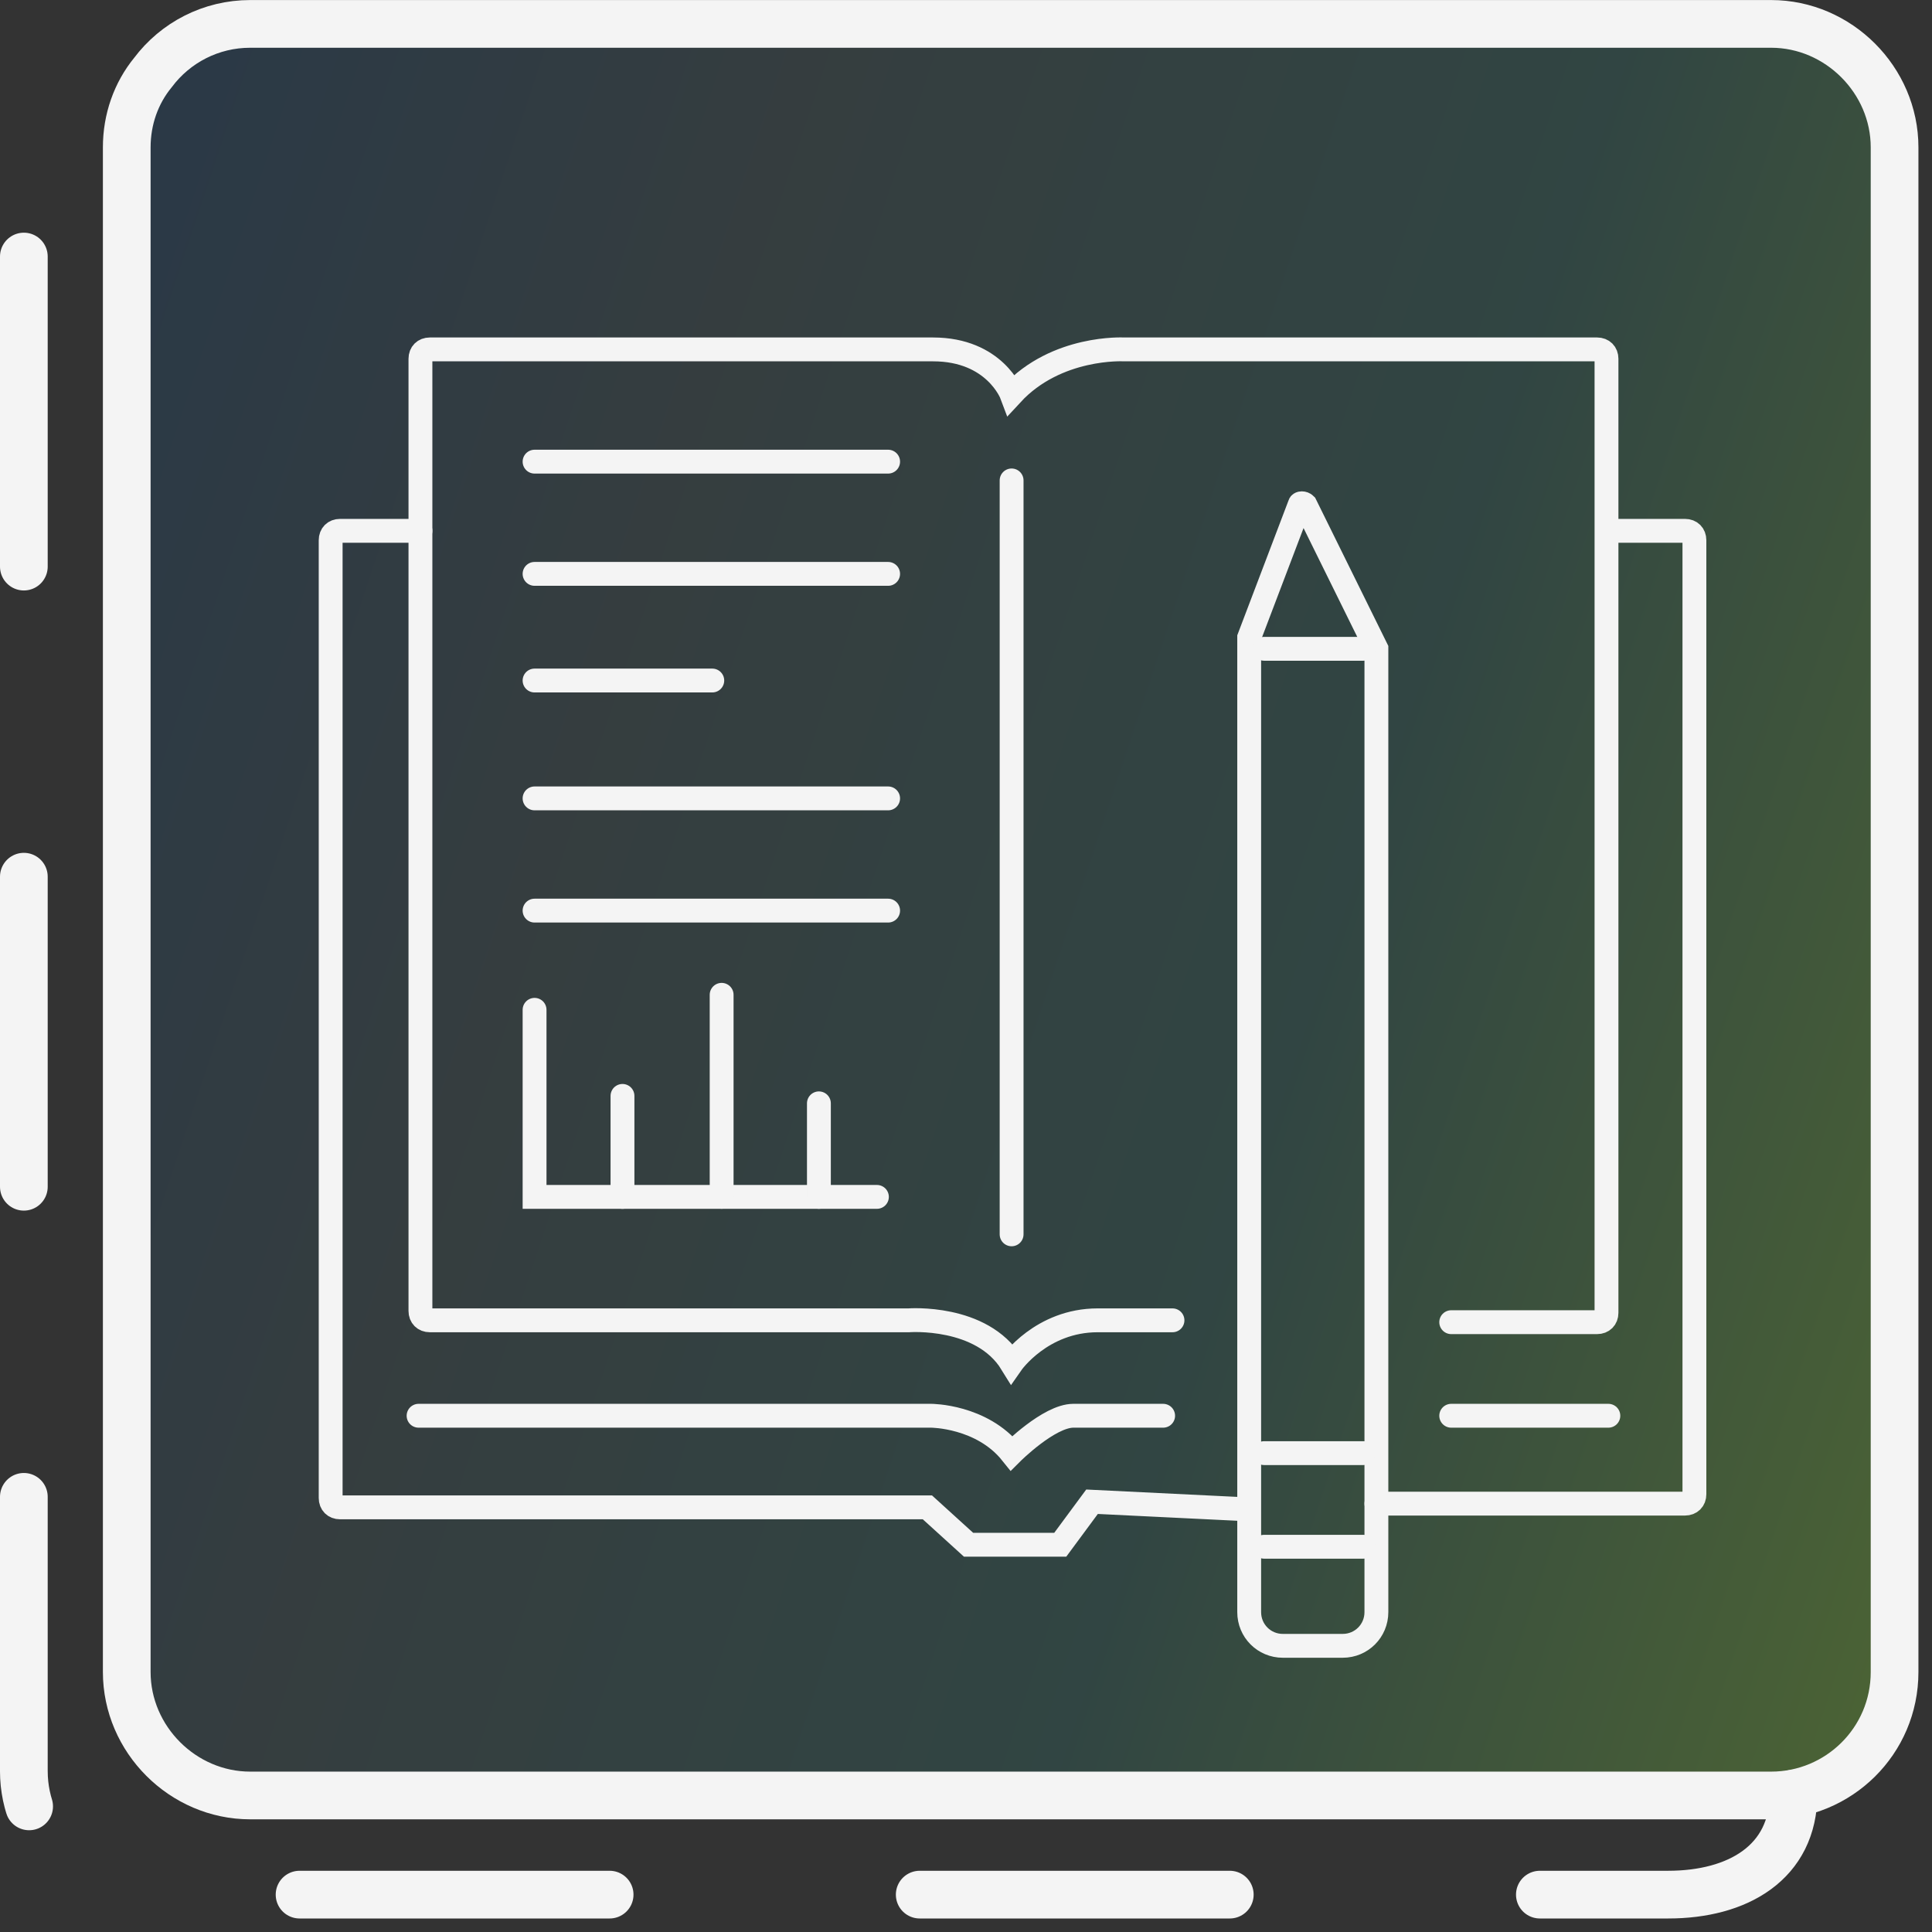 <?xml version="1.0" encoding="UTF-8"?> <svg xmlns="http://www.w3.org/2000/svg" width="81" height="81" viewBox="0 0 81 81" fill="none"><rect x="0" y="0" width="81" height="81" fill="#333333" stroke="none"/> <rect x="79.431" y="75.516" width="73.725" height="74.51" rx="5" transform="rotate(-180 79.431 75.516)" fill="url(#paint0_linear)" fill-opacity="0.24"></rect> <path d="M6.412 3.041C7.353 1.786 8.843 1.002 10.49 1.002H74.255C77.078 1.002 79.431 3.355 79.431 6.178V70.1C79.431 73.002 77.078 75.276 74.255 75.276H10.49C7.667 75.276 5.314 72.924 5.314 70.1V6.178C5.314 5.002 5.706 3.904 6.412 3.041Z" stroke="#F4F4F4" stroke-width="2" stroke-miterlimit="10" stroke-linecap="round"></path> <path d="M75.196 75.197C75.196 78.099 72.843 79.433 69.941 79.433H6.176C3.353 79.433 1 77.079 1 74.256V10.334C1 7.432 2.725 4.844 5.549 4.844" stroke="#F4F4F4" stroke-width="2" stroke-miterlimit="10" stroke-linecap="round" stroke-dasharray="13 13"></path> <path d="M42.412 20.142V51.75" stroke="#F4F4F4" stroke-miterlimit="10" stroke-linecap="round"></path> <path d="M54.725 21.158L57.706 27.198V67.59C57.706 68.374 57.078 69.002 56.294 69.002H53.784C53 69.002 52.373 68.374 52.373 67.59V64.609V26.727L54.49 21.158C54.49 21.08 54.647 21.08 54.725 21.158Z" stroke="#F4F4F4" stroke-miterlimit="10" stroke-linecap="round"></path> <path d="M53 64.848H57.157" stroke="#F4F4F4" stroke-miterlimit="10" stroke-linecap="round"></path> <path d="M53 60.923H57.157" stroke="#F4F4F4" stroke-miterlimit="10" stroke-linecap="round"></path> <path d="M53 27.201H57.157" stroke="#F4F4F4" stroke-miterlimit="10" stroke-linecap="round"></path> <path d="M60.843 55.433H66.961C67.196 55.433 67.353 55.276 67.353 55.041V15.041C67.353 14.806 67.196 14.649 66.961 14.649H47.118C47.118 14.649 44.294 14.492 42.412 16.531C42.412 16.531 41.706 14.649 39.118 14.649C36.765 14.649 20.765 14.649 18.02 14.649C17.784 14.649 17.627 14.806 17.627 15.041V54.962C17.627 55.198 17.784 55.355 18.02 55.355H38.098C38.098 55.355 41.157 55.119 42.412 57.159C42.412 57.159 43.667 55.355 46.02 55.355C48.373 55.355 49.157 55.355 49.157 55.355" stroke="#F4F4F4" stroke-miterlimit="10" stroke-linecap="round"></path> <path d="M60.843 59.356H67.431" stroke="#F4F4F4" stroke-miterlimit="10" stroke-linecap="round"></path> <path d="M67.431 22.255H70.647C70.882 22.255 71.039 22.412 71.039 22.648V62.648C71.039 62.883 70.882 63.04 70.647 63.04H57.706" stroke="#F4F4F4" stroke-miterlimit="10" stroke-linecap="round"></path> <path d="M52.216 63.275L45.784 62.961L44.451 64.765H40.608L38.882 63.197H14.255C14.02 63.197 13.863 63.04 13.863 62.804V22.648C13.863 22.412 14.02 22.255 14.255 22.255H17.628" stroke="#F4F4F4" stroke-miterlimit="10" stroke-linecap="round"></path> <path d="M22.412 19.355H37.235" stroke="#F4F4F4" stroke-miterlimit="10" stroke-linecap="round"></path> <path d="M22.412 24.06H37.235" stroke="#F4F4F4" stroke-miterlimit="10" stroke-linecap="round"></path> <path d="M22.412 33.473H37.235" stroke="#F4F4F4" stroke-miterlimit="10" stroke-linecap="round"></path> <path d="M22.412 38.178H37.235" stroke="#F4F4F4" stroke-miterlimit="10" stroke-linecap="round"></path> <path d="M22.412 28.531H29.863" stroke="#F4F4F4" stroke-miterlimit="10" stroke-linecap="round"></path> <path d="M22.412 42.337V50.18H36.765" stroke="#F4F4F4" stroke-miterlimit="10" stroke-linecap="round"></path> <path d="M34.333 46.258V50.18" stroke="#F4F4F4" stroke-miterlimit="10" stroke-linecap="round"></path> <path d="M30.255 41.708V50.178" stroke="#F4F4F4" stroke-miterlimit="10" stroke-linecap="round"></path> <path d="M26.098 45.946V50.181" stroke="#F4F4F4" stroke-miterlimit="10" stroke-linecap="round"></path> <path d="M17.549 59.356H39.039C39.039 59.356 41.157 59.356 42.412 60.925C42.412 60.925 43.98 59.356 45 59.356C46.02 59.356 48.765 59.356 48.765 59.356" stroke="#F4F4F4" stroke-miterlimit="10" stroke-linecap="round"></path> <defs> <linearGradient id="paint0_linear" x1="152.44" y1="150.026" x2="64.401" y2="120.813" gradientUnits="userSpaceOnUse"> <stop stop-color="#0C4A84"></stop> <stop offset="0.286" stop-color="#3A5D65"></stop> <stop offset="0.635" stop-color="#297D73"></stop> <stop offset="1" stop-color="#9BFF37"></stop> </linearGradient> </defs> </svg> 